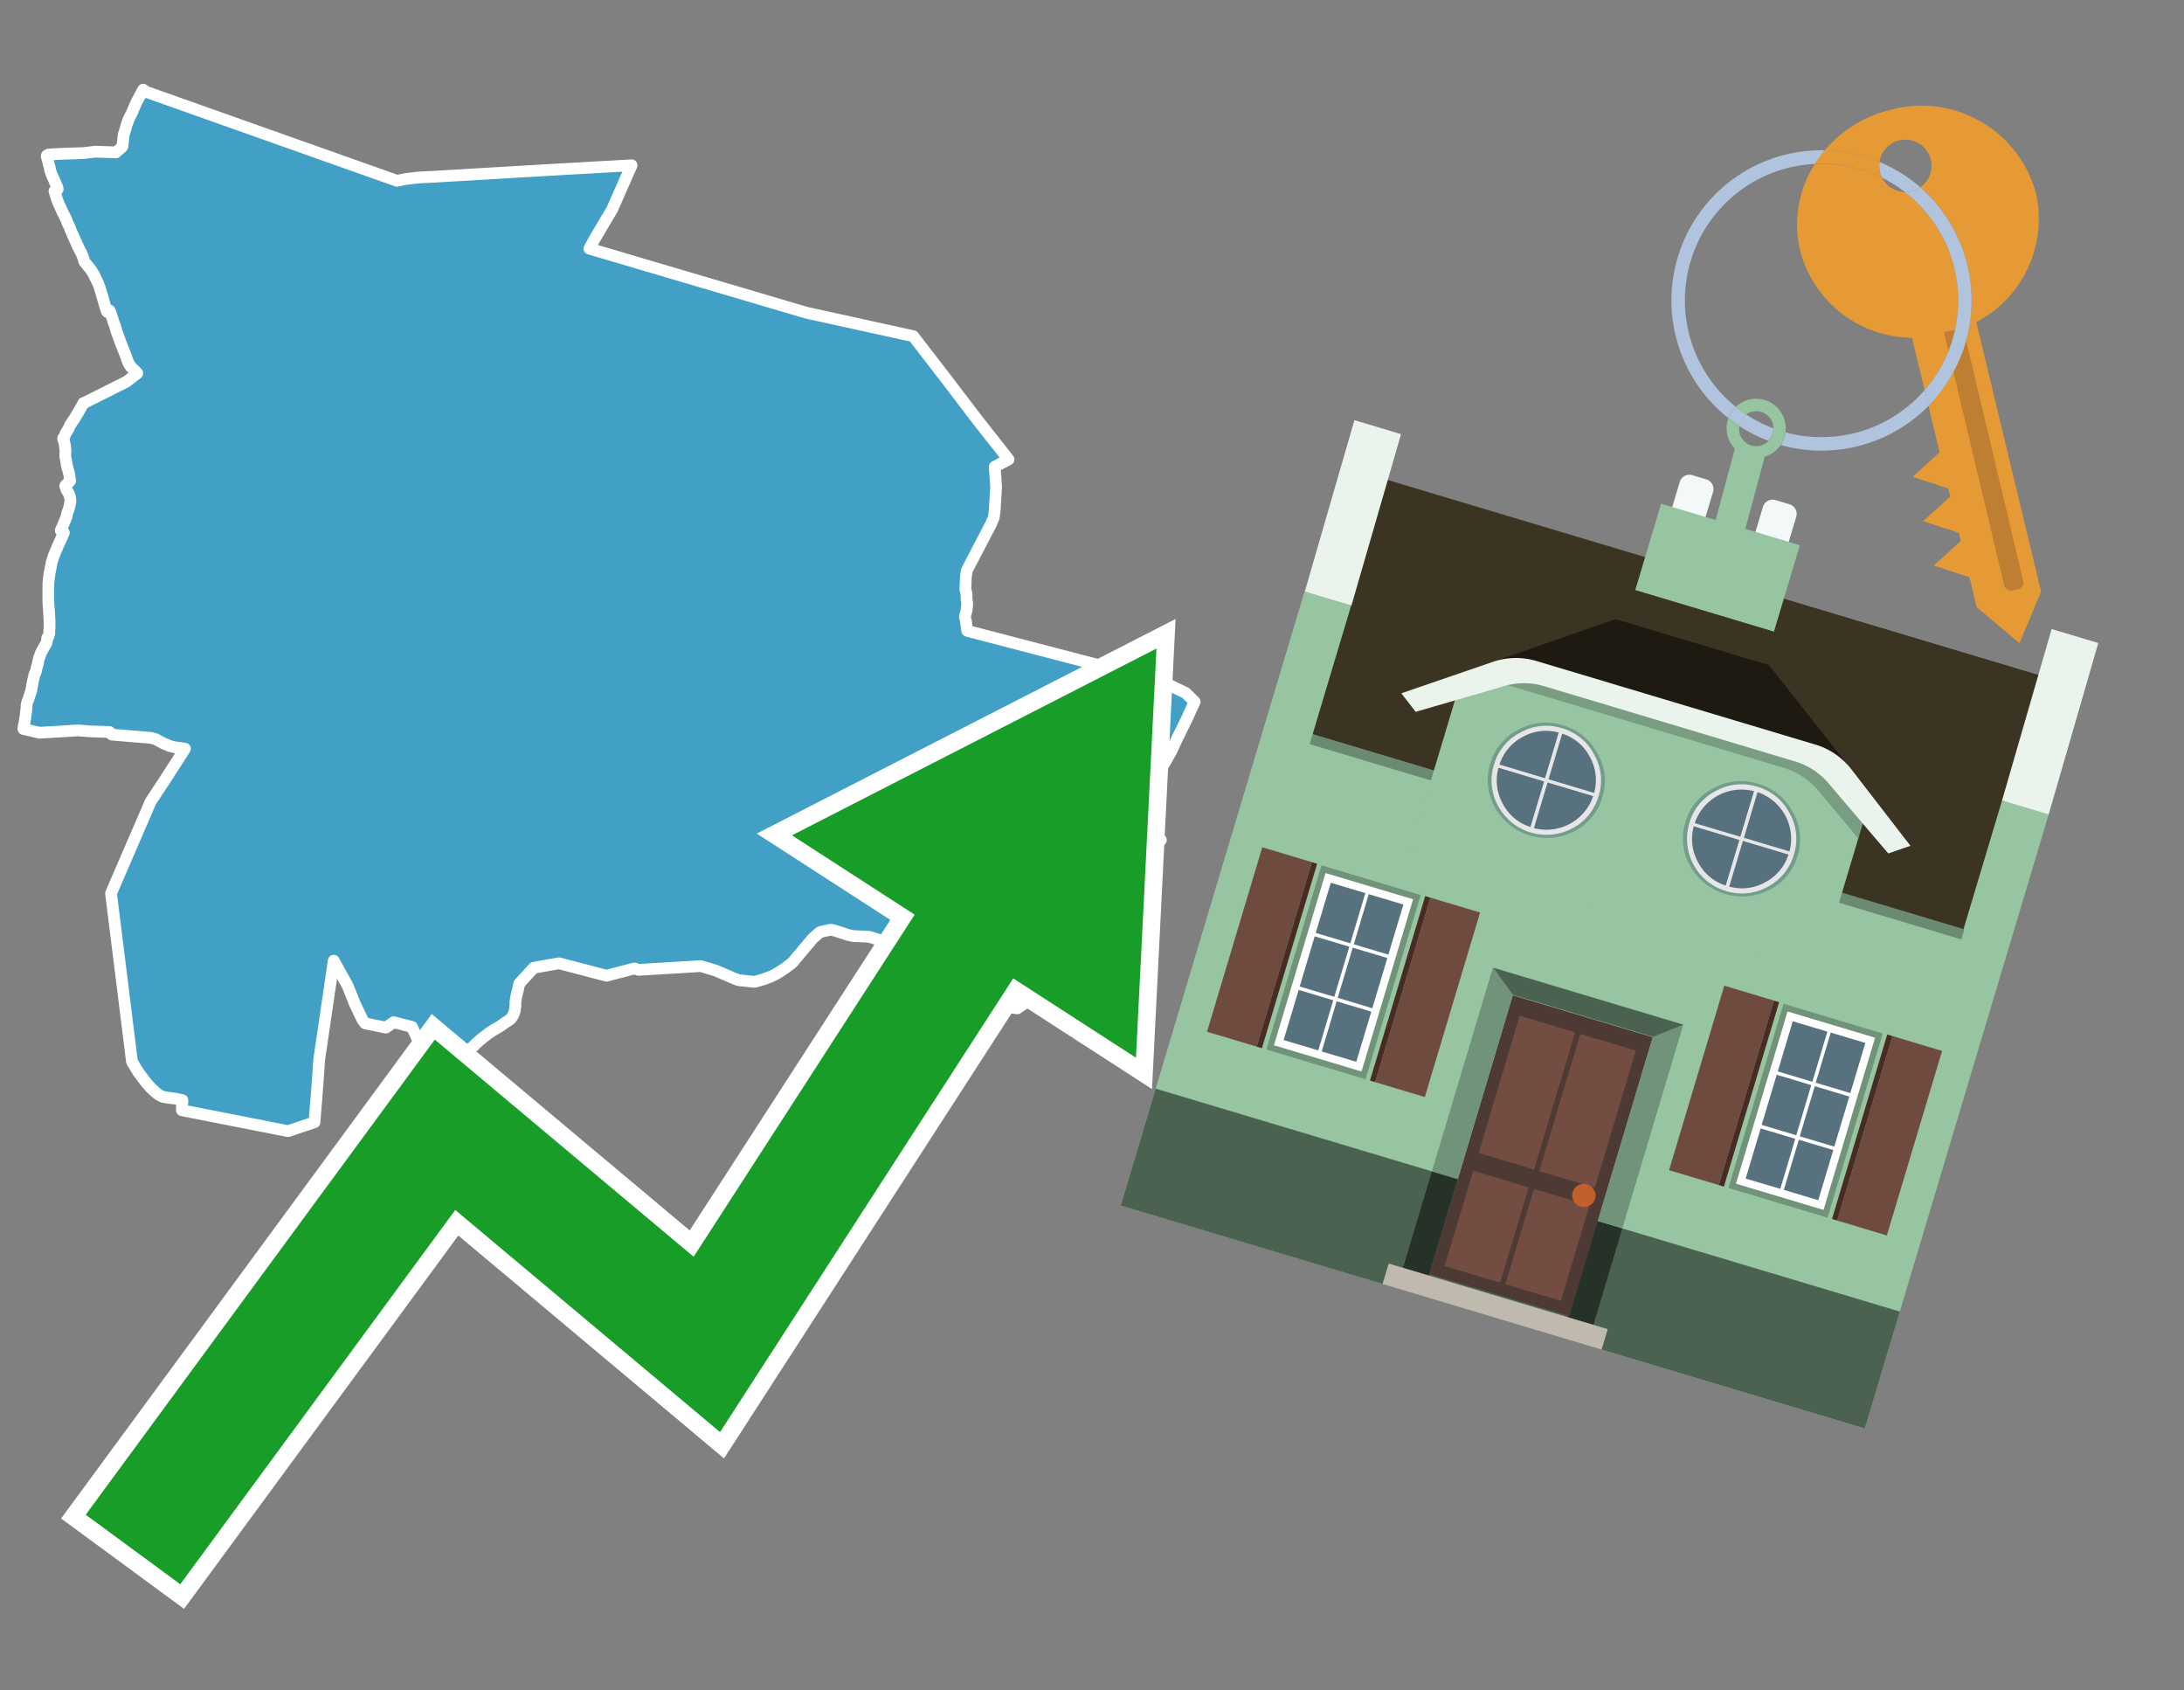 <svg id="Text" xmlns="http://www.w3.org/2000/svg" width="93.05" height="72" viewBox="0 0 93.05 72"><rect x="0" y="0" width="93.05" height="72" fill="#808080" stroke="none"/><polygon points="50.9,29.89 50.66,30.41 50.61,30.53 50.21,31.34 50.18,31.39 50.15,31.46 49.91,31.98 49.67,32.41 49.35,32.93 49,33.45 48.92,33.58 48.85,33.7 48.83,33.73 48.81,33.77 48.8,33.81 48.75,34.02 48.72,34.09 48.69,34.17 48.66,34.23 48.63,34.32 48.62,34.35 48.61,34.4 48.59,34.49 48.59,34.55 48.59,34.58 48.59,34.64 48.6,34.69 48.62,34.81 48.62,34.85 48.62,34.89 48.61,34.98 48.57,35.15 48.65,35.23 48.7,35.28 48.84,35.39 48.98,35.5 49.21,35.65 49.25,35.68 49.46,35.78 49.36,35.91 48.46,36.75 48.12,38.72 47.11,40.36 45.42,40.98 44.58,42.1 43.34,42.95 42.49,42.83 40.35,41.43 38.83,40.47 38.72,40.54 38.72,40.51 38.42,40.43 38.31,40.39 37.93,40.23 37.86,40.19 37.73,40.14 37.65,40.11 37.47,40.04 37.19,39.95 37.02,39.9 36.35,39.87 36.12,39.82 36.01,39.78 35.57,39.64 35.39,39.6 34.98,39.69 34.9,39.73 34.62,39.98 34.04,40.67 33.86,40.88 33.81,40.95 33.69,41.06 33.63,41.1 33.52,41.19 33.39,41.28 33.24,41.38 33.07,41.48 32.98,41.53 32.86,41.59 32.75,41.63 32.54,41.71 32.26,41.79 32.14,41.82 31.47,41.75 31.26,41.67 30.52,41.35 29.86,41.15 27.21,41.31 27.03,41.25 25.84,41.56 23.82,41.03 22.74,41.22 22.13,41.89 22.09,42.04 22.06,42.2 22.05,42.23 22.04,42.26 22.03,42.29 22.02,42.36 22,42.42 21.99,42.49 21.98,42.55 21.97,42.62 21.96,42.65 21.96,42.71 21.96,42.78 21.96,42.87 21.95,42.9 21.94,43 21.93,43.05 21.92,43.09 21.9,43.15 21.89,43.18 21.87,43.21 21.86,43.25 21.84,43.28 21.82,43.31 21.8,43.34 21.78,43.37 21.73,43.42 21.63,43.49 21.43,43.62 21.34,43.69 21.16,43.8 21.07,43.85 20.98,43.9 20.93,43.94 20.85,43.99 20.78,44.04 20.73,44.08 20.68,44.12 20.64,44.15 20.58,44.19 20.55,44.22 20.44,44.31 20.39,44.35 20.34,44.4 20.3,44.43 20.26,44.47 20.22,44.51 20.2,44.54 20.14,44.59 20.09,44.63 20.04,44.67 19.97,44.7 19.9,44.73 19.85,44.76 19.72,44.8 19.61,44.83 19.42,44.89 19.31,44.92 19.24,44.95 17.8,44.28 17.55,43.74 16.77,43.54 16.44,43.77 15.56,43.59 15.45,43.45 15.11,42.74 15.05,42.58 14.81,41.99 14.74,41.86 14.22,40.92 13.6,45.13 13.59,45.28 13.58,45.37 13.58,45.45 13.55,45.85 13.47,46.95 13.46,47 13.4,47.8 12.27,48.18 7.75,47.29 7.75,47.26 7.75,47.22 7.75,47.16 7.76,47.09 7.76,47.05 7.77,46.92 7.77,46.89 7.77,46.86 7.45,46.79 7.19,46.76 6.94,46.72 6.76,46.63 6.71,46.59 6.62,46.52 6.55,46.45 6.41,46.32 6.34,46.24 6.27,46.16 6.18,46.05 5.93,45.72 5.88,45.65 5.63,45.23 5.62,45.2 4.73,38.05 6.42,34.14 7.02,33.23 7.88,31.89 7.69,31.86 7.46,31.83 7.33,31.8 7.21,31.77 7.13,31.73 7.06,31.7 6.98,31.67 6.92,31.64 6.87,31.61 6.8,31.58 6.75,31.55 6.7,31.52 6.65,31.49 6.44,31.43 4.77,31.29 4.72,31.25 4.67,31.18 3.8,31.15 3.35,31.11 1.68,31.21 1,31.05 1,31.01 1.02,30.88 1.04,30.8 1.05,30.75 1.06,30.67 1.08,30.56 1.12,30.23 1.13,30.14 1.13,30.06 1.14,30 1.15,29.94 1.19,29.83 1.21,29.78 1.23,29.72 1.26,29.64 1.27,29.6 1.32,29.45 1.34,29.38 1.35,29.31 1.37,29.19 1.39,29.08 1.41,28.98 1.42,28.94 1.43,28.9 1.45,28.84 1.45,28.81 1.46,28.76 1.47,28.72 1.49,28.68 1.51,28.65 1.53,28.59 1.54,28.55 1.55,28.48 1.57,28.42 1.58,28.38 1.6,28.32 1.61,28.28 1.62,28.24 1.62,28.2 1.63,28.16 1.64,28.12 1.65,28.07 1.67,28.01 1.69,27.97 1.73,27.84 1.74,27.81 1.77,27.76 1.81,27.69 1.82,27.66 1.84,27.63 1.86,27.59 1.89,27.54 1.92,27.49 1.94,27.46 1.96,27.42 1.98,27.38 1.99,27.34 2,27.29 2.01,27.24 2.01,27.2 2.01,27.17 2.07,27.09 2.08,27.04 2.1,26.99 2.1,26.91 2.1,26.84 2.11,26.77 2.11,26.57 2.11,26.45 2.11,26.42 2.11,26.36 2.1,26.33 2.1,26.23 2.09,26.14 2.09,26.1 2.09,26.05 2.08,25.97 2.08,25.91 2.07,25.86 2.07,25.81 2.07,25.76 2.06,25.65 2.06,25.61 2.06,25.55 2.06,25.48 2.06,25.41 2.06,25.38 2.06,25.3 2.06,25.2 2.06,25.14 2.06,24.99 2.06,24.94 2.06,24.89 2.06,24.85 2.07,24.79 2.07,24.73 2.08,24.69 2.08,24.63 2.1,24.53 2.1,24.48 2.11,24.43 2.11,24.4 2.13,24.34 2.16,24.17 2.18,24.08 2.2,23.96 2.22,23.89 2.23,23.86 2.25,23.8 2.26,23.76 2.28,23.7 2.29,23.67 2.32,23.61 2.34,23.55 2.36,23.5 2.4,23.42 2.43,23.35 2.44,23.31 2.47,23.25 2.5,23.18 2.53,23.11 2.56,23.05 2.62,22.92 2.68,22.78 2.72,22.69 2.59,22.6 2.61,22.53 2.64,22.48 2.7,22.33 2.74,22.24 2.78,22.15 2.81,22.07 2.84,21.99 2.85,21.95 2.85,21.92 2.86,21.87 2.88,21.81 2.9,21.76 2.92,21.7 2.94,21.65 2.96,21.57 2.97,21.51 2.98,21.45 2.99,21.41 3,21.36 3,21.3 2.99,21.26 2.99,21.22 2.98,21.17 2.96,21.11 2.94,21.05 2.93,21.02 2.91,20.99 2.88,20.94 2.85,20.89 2.83,20.86 2.82,20.82 2.78,20.7 2.81,20.65 2.85,20.62 2.9,20.57 2.94,20.54 2.97,20.5 2.99,20.47 2.98,20.41 2.97,20.36 2.96,20.31 2.96,20.25 2.95,20.22 2.94,20.18 2.93,20.12 2.91,20.05 2.89,19.98 2.87,19.92 2.86,19.85 2.84,19.79 2.83,19.7 2.82,19.66 2.82,19.62 2.8,19.54 2.79,19.48 2.78,19.42 2.78,19.38 2.78,19.34 2.78,19.31 2.79,19.26 2.79,19.18 2.78,19.1 2.77,19.04 2.77,18.99 2.76,18.95 2.75,18.89 2.74,18.83 2.72,18.77 2.7,18.71 2.69,18.68 2.7,18.65 2.73,18.62 2.75,18.58 2.77,18.53 2.78,18.5 2.8,18.45 2.82,18.42 2.86,18.36 2.9,18.29 2.92,18.26 2.99,18.1 3.1,17.94 3.16,17.85 3.2,17.78 3.3,17.62 3.37,17.5 3.49,17.29 3.52,17.24 3.54,17.2 3.55,17.17 3.63,17.14 3.95,16.98 4.23,16.84 4.59,16.66 4.98,16.46 5.04,16.43 5.15,16.38 5.38,16.26 5.52,16.16 5.59,16.1 5.72,16 5.85,15.9 5.73,15.77 5.68,15.73 5.65,15.7 5.6,15.65 5.57,15.62 5.55,15.59 5.51,15.53 5.49,15.48 5.46,15.43 5.4,15.27 5.38,15.2 5.36,15.15 5.18,14.7 4.98,14.16 4.97,14.13 4.96,14.08 4.94,14.02 4.92,13.97 4.91,13.91 4.89,13.86 4.87,13.8 4.85,13.75 4.83,13.69 4.81,13.64 4.8,13.59 4.78,13.53 4.76,13.48 4.75,13.45 4.74,13.42 4.73,13.39 4.72,13.35 4.67,13.23 4.56,13.28 4.52,13.17 4.51,13.14 4.5,13.1 4.49,13.07 4.47,13.01 4.45,12.95 4.44,12.9 4.42,12.84 4.41,12.79 4.39,12.74 4.38,12.68 4.36,12.63 4.35,12.6 4.35,12.57 4.33,12.52 4.31,12.46 4.3,12.41 4.28,12.36 4.26,12.31 4.25,12.25 4.23,12.2 4.21,12.15 4.19,12.09 4.17,12.04 4.14,11.99 4.12,11.94 4.09,11.89 4.07,11.84 4.04,11.79 4.02,11.73 3.99,11.68 3.96,11.63 3.93,11.58 3.9,11.53 3.87,11.49 3.83,11.44 3.8,11.4 3.76,11.35 3.72,11.31 3.69,11.26 3.65,11.22 3.62,11.18 3.59,11.14 3.58,11.11 3.57,11.06 3.55,11 3.52,10.91 3.51,10.88 3.5,10.85 3.43,10.71 3.4,10.66 3.39,10.63 3.35,10.56 3.3,10.45 3.25,10.34 3.2,10.23 3.19,10.2 3.16,10.14 3.14,10.1 3.11,10.03 3.03,9.85 3.01,9.8 2.99,9.74 2.97,9.69 2.95,9.63 2.92,9.59 2.9,9.54 2.87,9.48 2.85,9.42 2.83,9.37 2.77,9.24 2.75,9.2 2.72,9.14 2.69,9.08 2.66,9.03 2.64,8.98 2.59,8.87 2.57,8.82 2.54,8.76 2.49,8.65 2.47,8.59 2.44,8.53 2.43,8.49 2.32,8.14 2.36,8.11 2.46,8.06 2.45,8.03 2.45,8 2.43,7.95 2.42,7.92 2.39,7.86 2.37,7.81 2.35,7.78 2.34,7.75 2.3,7.65 2.27,7.59 2.22,7.48 2.2,7.43 2.19,7.4 2.18,7.37 2.16,7.32 2.15,7.29 2.14,7.26 2.13,7.2 2.12,7.16 2.11,7.11 2.1,7.08 2.07,6.97 2.04,6.83 2.02,6.75 1.99,6.68 1.99,6.65 2,6.62 2.08,6.58 2.64,6.55 3.55,6.52 4.07,6.46 4.94,6.49 5.21,6.25 5.22,6.21 5.25,5.92 5.27,5.74 5.36,5.45 5.37,5.39 5.48,5.08 5.64,4.76 5.71,4.59 5.82,4.34 5.96,4.08 6.02,3.97 6.1,3.82 6.22,3.91 16.91,7.7 17.32,7.62 17.83,7.56 18.45,7.53 23.54,7.23 26.91,7.04 26.08,8.92 25.34,10.17 25.23,10.37 25.11,10.59 34.36,13.32 38.91,14.32 40.36,16.2 41.22,17.33 41.64,17.88 42.97,19.57 42.38,19.88 42.44,20.74 42.38,21.73 42.34,22.04 42.2,22.37 42.17,22.42 41.19,24.3 41.15,24.59 41.13,25.11 41.15,25.17 41.17,25.25 41.18,25.34 41.18,25.51 41.21,25.71 41.18,26 41.11,26.26 41.16,26.49 41.18,26.69 41.2,26.81 41.21,26.87 49.5,29.03 50.51,29.51 " fill="#42a0c7" stroke="#fff" stroke-linejoin="round" stroke-width="0.5"/><polygon points="49.272 27.624 33.741 35.58 38.97 38.959 29.553 53.529 18.525 44.281 3.652 64.518 7.681 67.479 19.396 51.538 30.678 60.999 43.169 41.673 48.398 45.053 49.272 27.624" fill="none" stroke="#fff" stroke-miterlimit="10" stroke-width="1.5"/><polygon points="49.272 27.624 33.741 35.58 38.97 38.959 29.553 53.529 18.525 44.281 3.652 64.518 7.681 67.479 19.396 51.538 30.678 60.999 43.169 41.673 48.398 45.053 49.272 27.624" fill="#179d28"/><path d="M80.19,7.577a1.16,1.16,0,0,1-.094-.251,1.114,1.114,0,0,1-.018-.429A6.367,6.367,0,0,0,77.743,6.4a5.269,5.269,0,0,0-.423.577c.1,0,.192-.007.288-.007A5.794,5.794,0,0,1,80.19,7.577Z" fill="#e69a35"/><path d="M77.608,6.4A6.394,6.394,0,0,0,73.64,17.81a1.26,1.26,0,0,1,.317-.48A5.821,5.821,0,0,1,77.32,6.981a5.269,5.269,0,0,1,.423-.577Z" fill="#b0c4de"/><path d="M84.2,13.72a4.962,4.962,0,0,0,2.545-5.48,5.047,5.047,0,0,0-6.179-3.566A5.322,5.322,0,0,0,77.743,6.4a6.367,6.367,0,0,1,2.335.493,1.114,1.114,0,1,1,1.736,1.084,6.392,6.392,0,0,1,.347,9.3l.479,1.985-.438.4-.716.648.92.3.6.2.082.341-.438.4-.716.648.92.3.605.2.082.341-.438.4-.716.649.92.3.605.2.307,1.274,1.821,1.534.921-2.2Z" fill="#e69a35"/><path d="M81.154,8.179a1.115,1.115,0,0,1-.964-.6,5.794,5.794,0,0,0-2.582-.6c-.1,0-.192,0-.288.007a4.783,4.783,0,0,0-.625,3.685,4.962,4.962,0,0,0,4.765,3.715L82,16.617a5.82,5.82,0,0,0-.846-8.438Z" fill="#e69a35"/><path d="M74.1,18.142a6.386,6.386,0,0,0,1.232.63.73.73,0,0,0,.224-.527h0a5.783,5.783,0,0,1-1.159-.593A.733.733,0,0,0,74.1,18.142Z" fill="#b0c4de"/><path d="M74.4,17.652q-.228-.152-.44-.322a1.26,1.26,0,0,0-.317.48c.148.117.3.228.46.332A.733.733,0,0,1,74.4,17.652Z" fill="#b0c4de"/><path d="M74.824,16.984a1.257,1.257,0,0,0-.867.346c.141.114.288.222.44.322a.731.731,0,0,1,1.159.593h0a.732.732,0,1,1-1.463,0,.7.7,0,0,1,.007-.1c-.158-.1-.312-.215-.46-.332a1.258,1.258,0,0,0,.273,1.3l-.979,3.635,1.275.341.98-3.639a1.266,1.266,0,0,0,.681-.5,1.249,1.249,0,0,0,.2-.538,1.328,1.328,0,0,0,.012-.168A1.262,1.262,0,0,0,74.824,16.984Z" fill="#97c4a1"/><path d="M85.974,25.1l-.226.053a.3.3,0,0,1-.362-.223l-2.56-10.777.81-.193L86.2,24.736A.3.3,0,0,1,85.974,25.1Z" fill="#bf7f32"/><path d="M80.1,7.326a1.16,1.16,0,0,0,.094.251,5.833,5.833,0,0,1,.964.6,1.137,1.137,0,0,0,.287-.031,1.108,1.108,0,0,0,.373-.167A6.371,6.371,0,0,0,80.078,6.9,1.114,1.114,0,0,0,80.1,7.326Z" fill="#b0c4de"/><path d="M77.608,18.618a5.836,5.836,0,0,1-1.534-.2,1.24,1.24,0,0,1-.2.537,6.4,6.4,0,0,0,6.291-1.666L82,16.617A5.807,5.807,0,0,1,77.608,18.618Z" fill="#b0c4de"/><path d="M81.814,7.981a1.108,1.108,0,0,1-.373.167,1.137,1.137,0,0,1-.287.031A5.82,5.82,0,0,1,82,16.617l.161.667a6.392,6.392,0,0,0-.347-9.3Z" fill="#b0c4de"/><polygon points="83.79 39.753 55.78 31.364 58.988 20.404 86.964 28.783 83.79 39.753 83.79 39.753" fill="#3c3422" fill-rule="evenodd"/><polygon points="81.705 53.32 87.284 34.692 85.297 34.097 83.656 39.575 55.926 31.269 57.567 25.791 55.579 25.196 47.746 51.348 79.451 60.844 81.705 53.32" fill="#97c4a1" fill-rule="evenodd"/><rect x="69.522" y="21.148" width="0.444" height="28.983" transform="translate(15.592 92.226) rotate(-73.326)" opacity="0.3"/><polygon points="87.284 34.692 85.297 34.097 87.411 26.793 89.398 27.388 87.284 34.692 87.284 34.692" fill="#eaf3ec" fill-rule="evenodd"/><polygon points="57.578 25.794 55.591 25.199 57.705 17.896 59.692 18.491 57.578 25.794 57.578 25.794" fill="#eaf3ec" fill-rule="evenodd"/><polygon points="79.451 60.844 80.943 55.865 49.238 46.369 47.747 51.348 79.451 60.844 79.451 60.844" fill="#4c6251" fill-rule="evenodd"/><path d="M71.566,20.528l-.522,1.743,1.418.425.523-1.744a.432.432,0,0,0-.289-.536l-.593-.177A.431.431,0,0,0,71.566,20.528Z" fill="#f3f9f8" fill-rule="evenodd"/><path d="M75.111,21.589l-.522,1.743,1.418.425.522-1.743a.43.43,0,0,0-.289-.536l-.593-.178A.43.43,0,0,0,75.111,21.589Z" fill="#f3f9f8" fill-rule="evenodd"/><polygon points="75.368 28.329 68.829 26.37 63.807 28.121 78.733 32.591 75.368 28.329" fill="#1e1a11"/><polygon points="78.248 32.422 64.442 28.287 62.236 28.998 60.064 36.247 77.453 41.455 79.651 34.116 78.248 32.422" fill="#97c4a1"/><path d="M77.74,32.516S65.088,28.725,65,28.7l-.938.43,11.892,3.562a3.175,3.175,0,0,1,1.532,1l1.685,2.02.327-1.09Z" fill-rule="evenodd" opacity="0.2"/><path d="M77.35,31.716,65.458,28.154a3.041,3.041,0,0,0-1.854.037l-3.9,1.339.611.79,3.626-1.054a3.045,3.045,0,0,1,1.855-.037l10.673,3.2A3.028,3.028,0,0,1,78,33.477l2.45,2.874.945-.325-2.518-3.26A3.036,3.036,0,0,0,77.35,31.716Z" fill="#eaf3ec"/><polygon points="76.683 23.223 70.773 21.453 69.671 25.132 75.581 26.902 76.683 23.223 76.683 23.223" fill="#97c4a1" fill-rule="evenodd"/><g id="Symbol_9_0_Layer2_0_MEMBER_8_MEMBER_21_MEMBER_0_FILL" data-name="Symbol 9 0 Layer2 0 MEMBER 8 MEMBER 21 MEMBER 0 FILL"><path d="M66.584,30.892a2.39,2.39,0,0,0-1.891.189,2.317,2.317,0,0,0-1.2,1.448A2.345,2.345,0,0,0,63.7,34.4a2.528,2.528,0,0,0,3.367,1.008,2.339,2.339,0,0,0,1.2-1.447,2.313,2.313,0,0,0-.208-1.87A2.394,2.394,0,0,0,66.584,30.892Z" fill="#729d8c"/></g><g id="Symbol_9_0_Layer2_0_MEMBER_8_MEMBER_21_MEMBER_1_FILL" data-name="Symbol 9 0 Layer2 0 MEMBER 8 MEMBER 21 MEMBER 1 FILL"><path d="M66.547,31.016a2.241,2.241,0,0,0-1.769.185,2.213,2.213,0,0,0-1.127,1.376,2.239,2.239,0,0,0,.185,1.768,2.341,2.341,0,0,0,3.145.942,2.234,2.234,0,0,0,1.126-1.376,2.207,2.207,0,0,0-.185-1.768A2.237,2.237,0,0,0,66.547,31.016Z" fill="#e6e6e6"/></g><g id="Symbol_9_0_Layer2_0_MEMBER_8_MEMBER_21_MEMBER_2_MEMBER_0_FILL" data-name="Symbol 9 0 Layer2 0 MEMBER 8 MEMBER 21 MEMBER 2 MEMBER 0 FILL"><path d="M65.787,33.284,63.843,32.7a2.036,2.036,0,0,0,.186,1.539,2.015,2.015,0,0,0,1.175.986Z" fill="#58717f"/></g><g id="Symbol_9_0_Layer2_0_MEMBER_8_MEMBER_21_MEMBER_2_MEMBER_1_FILL" data-name="Symbol 9 0 Layer2 0 MEMBER 8 MEMBER 21 MEMBER 2 MEMBER 1 FILL"><path d="M65.827,33.148l.582-1.944a2.01,2.01,0,0,0-1.523.178,2.037,2.037,0,0,0-1,1.183Z" fill="#58717f"/></g><g id="Symbol_9_0_Layer2_0_MEMBER_8_MEMBER_21_MEMBER_2_MEMBER_2_FILL" data-name="Symbol 9 0 Layer2 0 MEMBER 8 MEMBER 21 MEMBER 2 MEMBER 2 FILL"><path d="M67.878,33.91l-1.943-.582-.582,1.944a2.1,2.1,0,0,0,2.525-1.362Z" fill="#58717f"/></g><g id="Symbol_9_0_Layer2_0_MEMBER_8_MEMBER_21_MEMBER_2_MEMBER_3_FILL" data-name="Symbol 9 0 Layer2 0 MEMBER 8 MEMBER 21 MEMBER 2 MEMBER 3 FILL"><path d="M66.558,31.249l-.582,1.943,1.943.582a2.031,2.031,0,0,0-.186-1.539A2.009,2.009,0,0,0,66.558,31.249Z" fill="#58717f"/></g><g id="Symbol_9_0_Layer2_0_MEMBER_8_MEMBER_21_MEMBER_0_FILL-2" data-name="Symbol 9 0 Layer2 0 MEMBER 8 MEMBER 21 MEMBER 0 FILL"><path d="M74.9,33.384a2.4,2.4,0,0,0-1.891.189,2.316,2.316,0,0,0-1.2,1.448,2.341,2.341,0,0,0,.209,1.87A2.527,2.527,0,0,0,75.387,37.9a2.345,2.345,0,0,0,1.2-1.447,2.314,2.314,0,0,0-.209-1.87A2.389,2.389,0,0,0,74.9,33.384Z" fill="#729d8c"/></g><g id="Symbol_9_0_Layer2_0_MEMBER_8_MEMBER_21_MEMBER_1_FILL-2" data-name="Symbol 9 0 Layer2 0 MEMBER 8 MEMBER 21 MEMBER 1 FILL"><path d="M74.867,33.508a2.239,2.239,0,0,0-1.768.185,2.21,2.21,0,0,0-1.127,1.376,2.316,2.316,0,0,0,1.564,2.883,2.261,2.261,0,0,0,1.765-.173A2.237,2.237,0,0,0,76.428,36.4a2.209,2.209,0,0,0-.185-1.769A2.239,2.239,0,0,0,74.867,33.508Z" fill="#e6e6e6"/></g><g id="Symbol_9_0_Layer2_0_MEMBER_8_MEMBER_21_MEMBER_2_MEMBER_0_FILL-2" data-name="Symbol 9 0 Layer2 0 MEMBER 8 MEMBER 21 MEMBER 2 MEMBER 0 FILL"><path d="M74.107,35.776l-1.943-.582a2.031,2.031,0,0,0,.186,1.539,2.009,2.009,0,0,0,1.175.986Z" fill="#58717f"/></g><g id="Symbol_9_0_Layer2_0_MEMBER_8_MEMBER_21_MEMBER_2_MEMBER_1_FILL-2" data-name="Symbol 9 0 Layer2 0 MEMBER 8 MEMBER 21 MEMBER 2 MEMBER 1 FILL"><path d="M74.148,35.64,74.73,33.7a2.1,2.1,0,0,0-2.525,1.362Z" fill="#58717f"/></g><g id="Symbol_9_0_Layer2_0_MEMBER_8_MEMBER_21_MEMBER_2_MEMBER_2_FILL-2" data-name="Symbol 9 0 Layer2 0 MEMBER 8 MEMBER 21 MEMBER 2 MEMBER 2 FILL"><path d="M76.2,36.4l-1.943-.582-.582,1.944a2.015,2.015,0,0,0,1.523-.178A2.036,2.036,0,0,0,76.2,36.4Z" fill="#58717f"/></g><g id="Symbol_9_0_Layer2_0_MEMBER_8_MEMBER_21_MEMBER_2_MEMBER_3_FILL-2" data-name="Symbol 9 0 Layer2 0 MEMBER 8 MEMBER 21 MEMBER 2 MEMBER 3 FILL"><path d="M74.879,33.741,74.3,35.684l1.943.582a2.1,2.1,0,0,0-1.361-2.525Z" fill="#58717f"/></g><polygon points="51.426 43.946 53.542 44.58 55.896 36.723 53.78 36.089 51.426 43.946 51.426 43.946" fill="#6e4a3f" fill-rule="evenodd"/><polygon points="53.542 44.58 53.764 44.647 56.117 36.789 55.896 36.723 53.542 44.58 53.542 44.58" fill="#482b22" fill-rule="evenodd"/><polygon points="60.706 46.726 58.59 46.092 60.943 38.235 63.059 38.868 60.706 46.726 60.706 46.726" fill="#6e4a3f" fill-rule="evenodd"/><polygon points="58.59 46.092 58.368 46.026 60.722 38.168 60.943 38.235 58.59 46.092 58.59 46.092" fill="#482b22" fill-rule="evenodd"/><rect x="53.146" y="39.209" width="8.19" height="4.408" transform="translate(1.145 84.365) rotate(-73.326)" fill="#719379"/><polygon points="60.205 38.304 56.474 37.187 54.277 44.522 58.008 45.639 60.205 38.304 60.205 38.304" fill="#fff" fill-rule="evenodd"/><path d="M59.792,38.527l-.64,2.136-1.474-.442.639-2.135,1.475.441Zm-1.621-.485-.64,2.136-1.474-.442L56.7,37.6l1.474.442Zm-2.158,1.84,1.475.441-.64,2.136-1.474-.441.639-2.136Zm-.683,2.282,1.474.441-.639,2.136L54.69,44.3l.64-2.135Zm.981,2.621.639-2.136,1.475.442-.64,2.135-1.474-.441Zm2.158-1.84L56.994,42.5l.64-2.136,1.474.442-.639,2.136Z" fill="#58717f" fill-rule="evenodd"/><polygon points="80.39 52.621 78.274 51.988 80.628 44.13 82.743 44.764 80.39 52.621 80.39 52.621" fill="#6e4a3f" fill-rule="evenodd"/><polygon points="78.274 51.988 78.053 51.921 80.406 44.064 80.628 44.13 78.274 51.988 78.274 51.988" fill="#482b22" fill-rule="evenodd"/><polygon points="71.111 49.842 73.227 50.476 75.58 42.619 73.464 41.985 71.111 49.842 71.111 49.842" fill="#6e4a3f" fill-rule="evenodd"/><polygon points="73.227 50.476 73.448 50.542 75.802 42.685 75.58 42.619 73.227 50.476 73.227 50.476" fill="#482b22" fill-rule="evenodd"/><rect x="72.83" y="45.105" width="8.19" height="4.408" transform="translate(9.534 107.426) rotate(-73.326)" fill="#719379"/><polygon points="76.159 43.083 79.889 44.2 77.692 51.535 73.962 50.418 76.159 43.083 76.159 43.083" fill="#fff" fill-rule="evenodd"/><path d="M76.381,43.5l1.475.442-.64,2.135-1.475-.441.64-2.136ZM78,43.981l1.474.442-.64,2.136-1.474-.442L78,43.981Zm.791,2.724-.64,2.135L76.679,48.4l.64-2.136,1.474.442Zm-.684,2.282-.639,2.135L76,50.68l.64-2.135,1.474.442Zm-2.26,1.65L74.375,50.2l.639-2.135,1.475.441-.64,2.136Zm-.791-2.724.64-2.135,1.474.441-.639,2.136-1.475-.442Z" fill="#58717f" fill-rule="evenodd"/><polygon points="67.888 56.431 69.118 52.323 68.019 51.994 66.789 56.102 67.888 56.431 67.888 56.431" fill="#263128" fill-rule="evenodd"/><polygon points="60.877 54.331 62.108 50.223 61.007 49.894 59.776 54.002 60.877 54.331 60.877 54.331" fill="#263128" fill-rule="evenodd"/><g id="Symbol_9_0_Layer2_0_MEMBER_8_MEMBER_12_MEMBER_0_FILL" data-name="Symbol 9 0 Layer2 0 MEMBER 8 MEMBER 12 MEMBER 0 FILL"><path d="M70.418,44.178l-5.965-1.786L60.9,54.27l5.964,1.786Z" fill="#4e3a34"/></g><g id="Symbol_9_0_Layer2_0_MEMBER_8_MEMBER_12_MEMBER_1_MEMBER_0_FILL" data-name="Symbol 9 0 Layer2 0 MEMBER 8 MEMBER 12 MEMBER 1 MEMBER 0 FILL"><path d="M65.358,49.815l1.75-5.843-2.363-.708L63,49.107Z" fill="#744d42"/></g><g id="Symbol_9_0_Layer2_0_MEMBER_8_MEMBER_12_MEMBER_1_MEMBER_1_FILL" data-name="Symbol 9 0 Layer2 0 MEMBER 8 MEMBER 12 MEMBER 1 MEMBER 1 FILL"><path d="M67.331,44.039l-1.75,5.842,2.364.708,1.75-5.842Z" fill="#744d42"/></g><g id="Symbol_9_0_Layer2_0_MEMBER_8_MEMBER_12_MEMBER_2_MEMBER_0_FILL" data-name="Symbol 9 0 Layer2 0 MEMBER 8 MEMBER 12 MEMBER 2 MEMBER 0 FILL"><path d="M63.915,54.633l1.215-4.058-2.363-.707-1.215,4.057Z" fill="#744d42"/></g><g id="Symbol_9_0_Layer2_0_MEMBER_8_MEMBER_12_MEMBER_2_MEMBER_1_FILL" data-name="Symbol 9 0 Layer2 0 MEMBER 8 MEMBER 12 MEMBER 2 MEMBER 1 FILL"><path d="M66.5,55.407l1.215-4.057-2.363-.708L64.138,54.7Z" fill="#744d42"/></g><g id="Symbol_9_0_Layer2_0_MEMBER_8_MEMBER_13_FILL" data-name="Symbol 9 0 Layer2 0 MEMBER 8 MEMBER 13 FILL"><path d="M67.959,51.058a.439.439,0,0,0-.045-.367.487.487,0,0,0-.669-.2.445.445,0,0,0-.239.282.457.457,0,0,0,.041.378.481.481,0,0,0,.293.242.459.459,0,0,0,.377-.042A.453.453,0,0,0,67.959,51.058Z" fill="#c35e2d"/></g><g id="Symbol_9_0_Layer2_0_MEMBER_8_MEMBER_14_FILL" data-name="Symbol 9 0 Layer2 0 MEMBER 8 MEMBER 14 FILL"><path d="M64.557,42.047l-.951-.833-2.6,8.68,1.1.329Z" fill="#719379"/></g><g id="Symbol_9_0_Layer2_0_MEMBER_8_MEMBER_15_FILL" data-name="Symbol 9 0 Layer2 0 MEMBER 8 MEMBER 15 FILL"><path d="M71.718,43.643l-1.2.19L68.072,52.01l1.046.313Z" fill="#719379"/></g><g id="Symbol_9_0_Layer2_0_MEMBER_8_MEMBER_16_FILL" data-name="Symbol 9 0 Layer2 0 MEMBER 8 MEMBER 16 FILL"><path d="M63.627,41.22l.836,1.156,5.961,1.786,1.294-.519Z" fill="#4c6251"/></g><polygon points="58.905 54.69 59.166 53.819 68.498 56.614 68.237 57.485 58.905 54.69 58.905 54.69" fill="#c0b9ad" fill-rule="evenodd"/></svg>